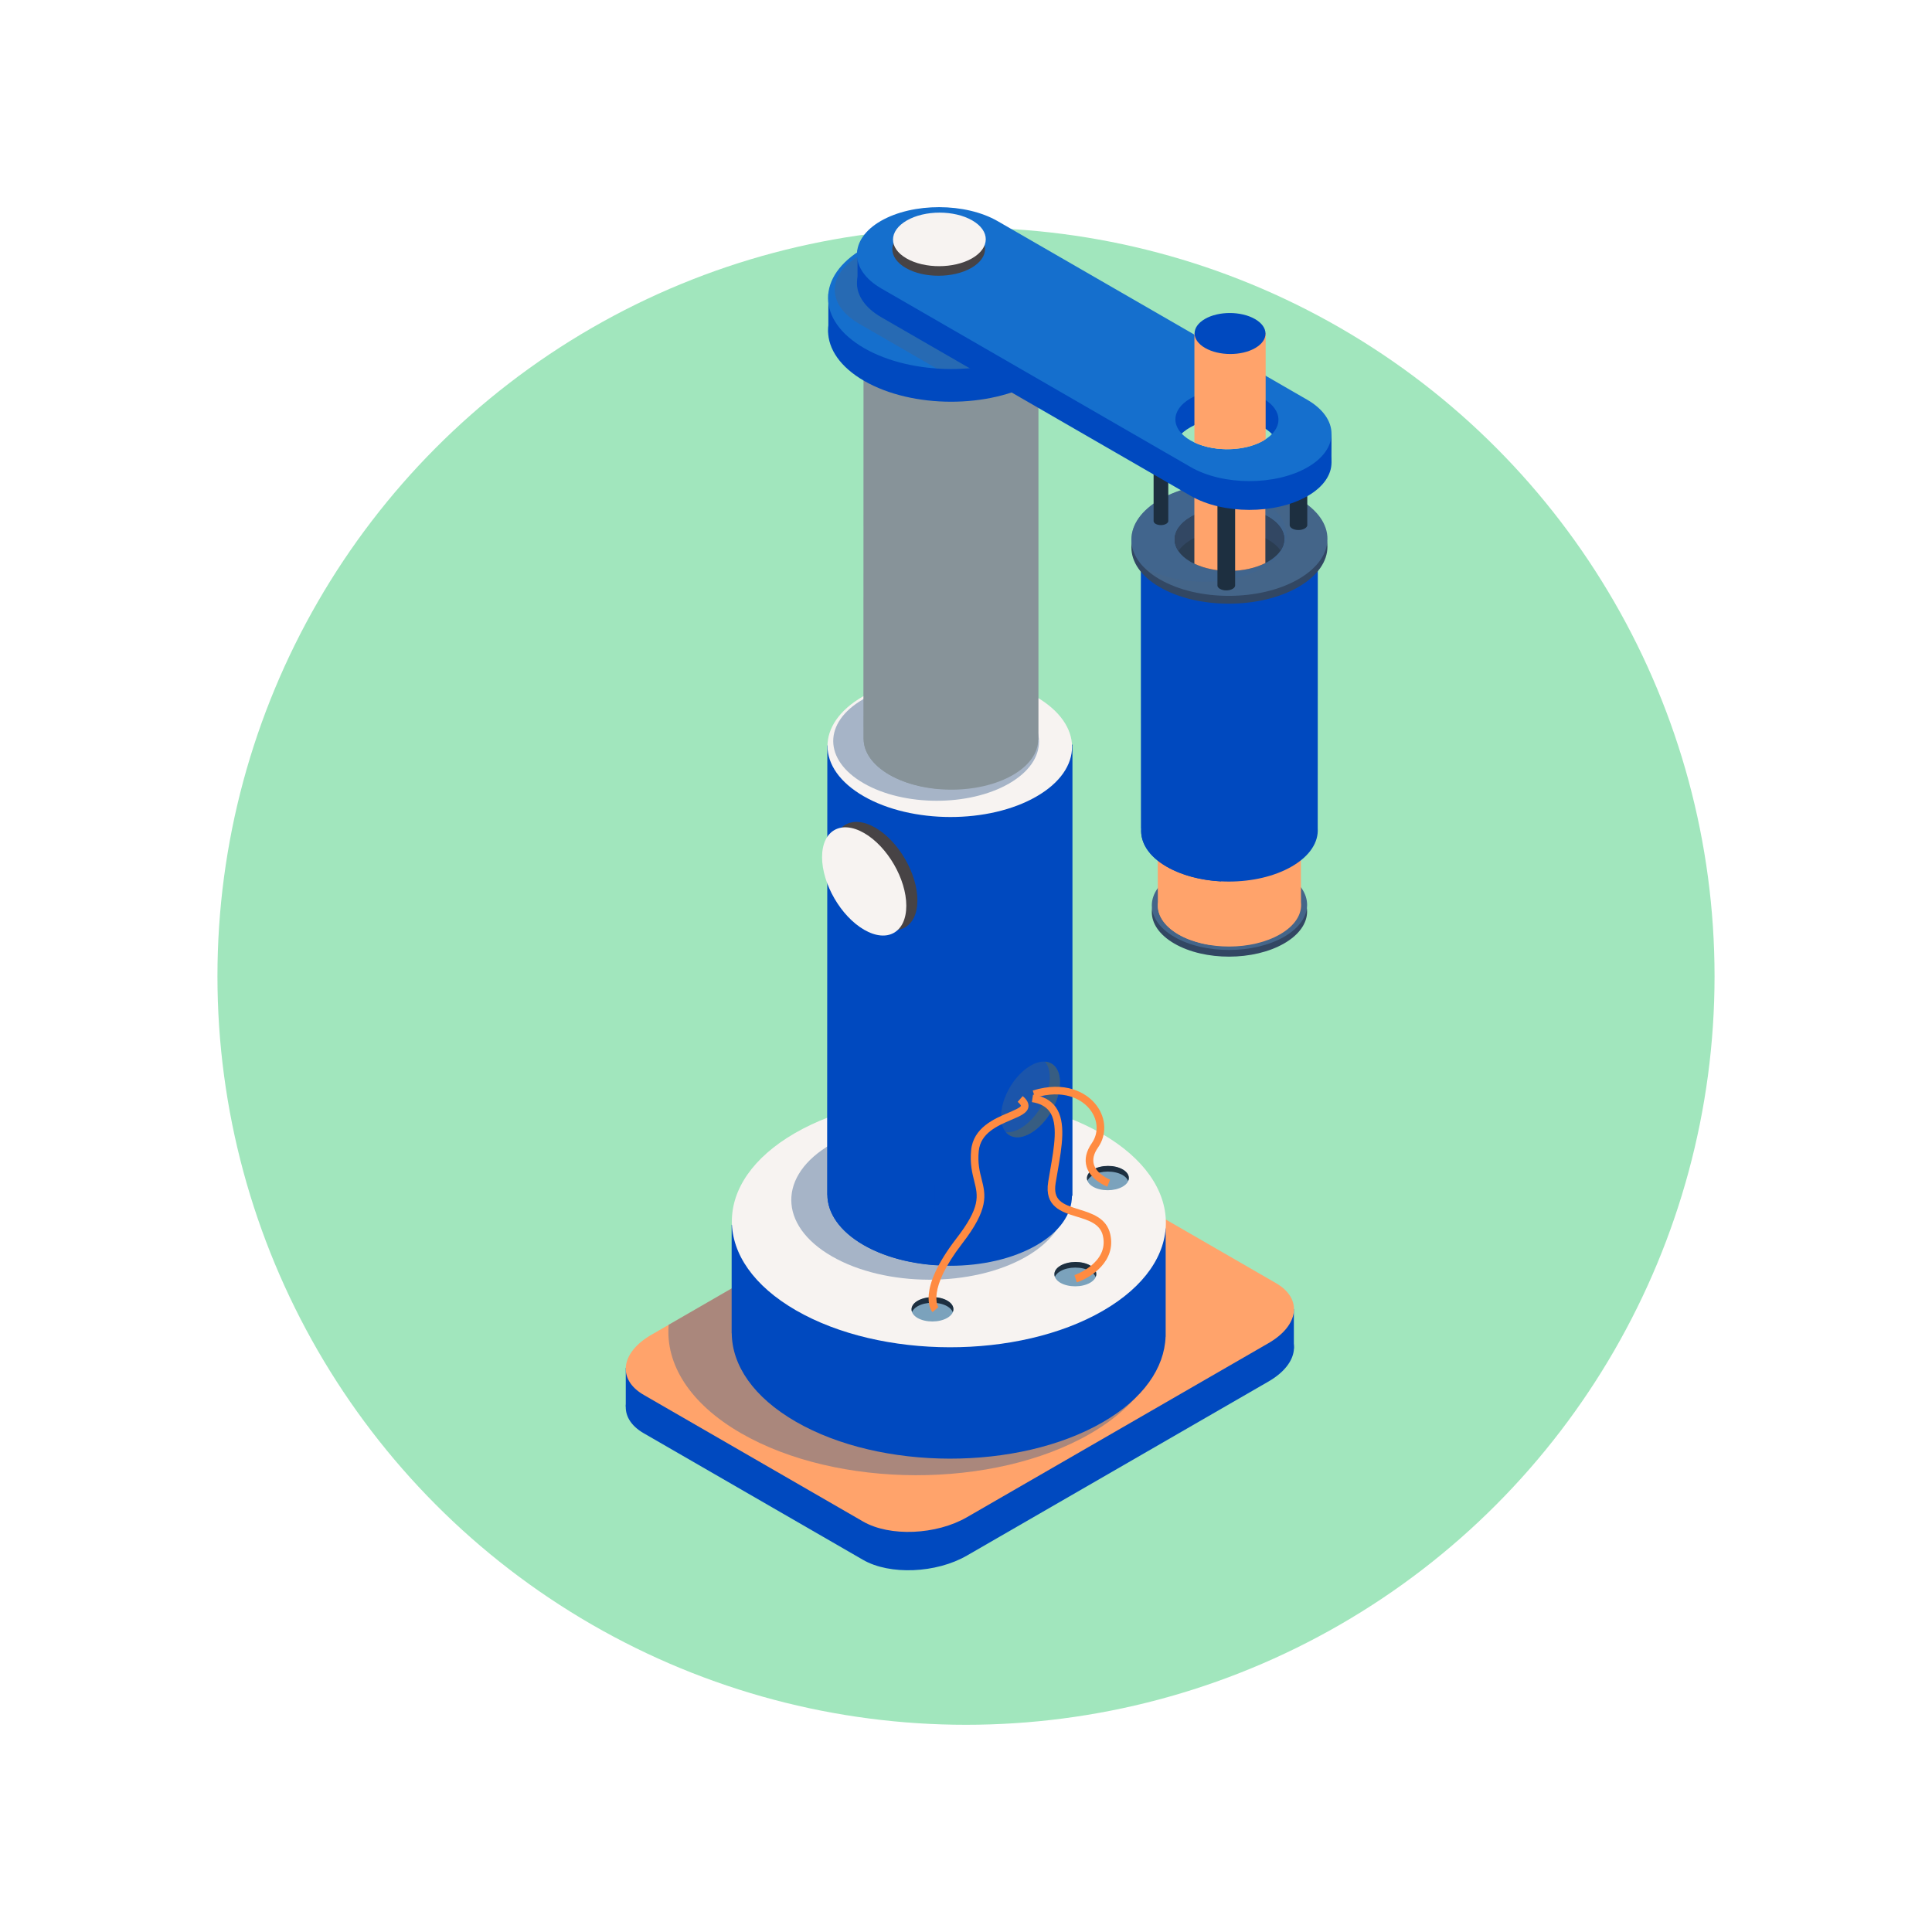 <?xml version="1.0" encoding="utf-8"?>
<!-- Generator: Adobe Illustrator 27.0.1, SVG Export Plug-In . SVG Version: 6.00 Build 0)  -->
<svg version="1.1" id="Layer_1" xmlns="http://www.w3.org/2000/svg" xmlns:xlink="http://www.w3.org/1999/xlink" x="0px" y="0px"
	 viewBox="0 0 200 200" style="enable-background:new 0 0 200 200;" xml:space="preserve">
<style type="text/css">
	.st0{fill:#FFFFFF;}
	.st1{fill:#0060BD;}
	.st2{fill:#0049BF;}
	.st3{fill:#5F55F2;}
	.st4{fill:#F92C7B;}
	.st5{fill:#FF8B41;}
	.st6{fill:#B5A18B;}
	.st7{fill:#A6A7A8;}
	.st8{fill:#00C368;}
	.st9{fill:#FF0017;}
	.st10{fill:#0070C4;}
	.st11{fill:#005CC6;}
	.st12{fill:#6E66F3;}
	.st13{fill:#FA4687;}
	.st14{fill:#FF9756;}
	.st15{fill:#BCAA97;}
	.st16{fill:#AFB0B0;}
	.st17{fill:#37C977;}
	.st18{fill:#FF0037;}
	.st19{fill:#0080CB;}
	.st20{fill:#156FCD;}
	.st21{fill:#7E77F5;}
	.st22{fill:#FC5E94;}
	.st23{fill:#FFA36B;}
	.st24{fill:#C4B3A2;}
	.st25{fill:#B8B8B9;}
	.st26{fill:#56CF86;}
	.st27{fill:#FF0050;}
	.st28{fill:#2E8FD1;}
	.st29{fill:#3B80D3;}
	.st30{fill:#8D87F6;}
	.st31{fill:#FD73A2;}
	.st32{fill:#FFAD7E;}
	.st33{fill:#CCBCAD;}
	.st34{fill:#C0C1C2;}
	.st35{fill:#6ED495;}
	.st36{fill:#FF3467;}
	.st37{fill:#539FD8;}
	.st38{fill:#5A91DA;}
	.st39{fill:#9E98F8;}
	.st40{fill:#FF87B0;}
	.st41{fill:#FFBA90;}
	.st42{fill:#D2C7BA;}
	.st43{fill:#C9CACA;}
	.st44{fill:#85DBA5;}
	.st45{fill:#FF587E;}
	.st46{fill:#71AFDE;}
	.st47{fill:#76A3E0;}
	.st48{fill:#AEA9F9;}
	.st49{fill:#FF9BBD;}
	.st50{fill:#FFC5A2;}
	.st51{fill:#DAD0C5;}
	.st52{fill:#D2D2D3;}
	.st53{fill:#99E1B4;}
	.st54{fill:#FF7693;}
	.st55{fill:#8EBFE6;}
	.st56{fill:#90B6E6;}
	.st57{fill:#BEBAFB;}
	.st58{fill:#FFB0CA;}
	.st59{fill:#FFD0B5;}
	.st60{fill:#E2D9D0;}
	.st61{fill:#DBDBDC;}
	.st62{fill:#AEE7C2;}
	.st63{fill:#FF92A9;}
	.st64{fill:#AACEEC;}
	.st65{fill:#ACC8EC;}
	.st66{fill:#CDCBFC;}
	.st67{fill:#FFC3D7;}
	.st68{fill:#FFDCC7;}
	.st69{fill:#E8E2DB;}
	.st70{fill:#E3E4E4;}
	.st71{fill:#C3ECD1;}
	.st72{fill:#FFADBD;}
	.st73{fill:#C6DFF2;}
	.st74{fill:#C8DAF2;}
	.st75{fill:#DEDCFD;}
	.st76{fill:#FFD6E4;}
	.st77{fill:#FFE7D9;}
	.st78{fill:#F0ECE8;}
	.st79{fill:#ECEDED;}
	.st80{fill:#D7F3E1;}
	.st81{fill:#FFC9D4;}
	.st82{fill:#E2EEF8;}
	.st83{fill:#E2EBF8;}
	.st84{fill:#EDEDFD;}
	.st85{fill:#FFEAF1;}
	.st86{fill:#FFF3EB;}
	.st87{fill:#F6F5F3;}
	.st88{fill:#F5F5F5;}
	.st89{fill:#EAF8EF;}
	.st90{fill:#FFE3E8;}
	.st91{fill:#E0D6C7;}
	.st92{fill:#DDD6FF;}
	.st93{fill:#A1E6BD;}
	.st94{opacity:0.44;fill:#3F6491;}
	.st95{fill:#F7F3F1;}
	.st96{fill:#324763;}
	.st97{fill:#446589;}
	.st98{fill:#2B3D51;}
	.st99{fill:#D68F1D;}
	.st100{fill:#B2760D;}
	.st101{fill:#E04123;}
	.st102{fill:#B02F0D;}
	.st103{fill:#879399;}
	.st104{fill:#474345;}
	.st105{fill:#1D2F40;}
	.st106{fill:#7BA2BC;}
	.st107{fill:#375D82;}
	.st108{fill:#CACACA;}
	.st109{fill:#4D4D4D;}
	.st110{fill:#A9A8A9;}
	.st111{opacity:0.07;fill:#E0F3FF;}
	.st112{fill-rule:evenodd;clip-rule:evenodd;fill:#D0D2D3;}
	.st113{fill-rule:evenodd;clip-rule:evenodd;fill:#2E8FD1;}
	.st114{fill-rule:evenodd;clip-rule:evenodd;fill:#E6E7E8;}
	.st115{fill-rule:evenodd;clip-rule:evenodd;fill:#F92C7B;}
	.st116{fill-rule:evenodd;clip-rule:evenodd;fill:#FF87B0;}
	.st117{fill-rule:evenodd;clip-rule:evenodd;fill:#DBDBDC;}
	.st118{fill-rule:evenodd;clip-rule:evenodd;fill:#FFA36B;}
	.st119{fill-rule:evenodd;clip-rule:evenodd;fill:#CF871A;}
	.st120{fill-rule:evenodd;clip-rule:evenodd;fill:#FCB919;}
	.st121{fill:#ECECEC;}
	.st122{fill-rule:evenodd;clip-rule:evenodd;fill:#AACEEC;}
	.st123{fill-rule:evenodd;clip-rule:evenodd;fill:#E2EEF8;}
	.st124{fill-rule:evenodd;clip-rule:evenodd;fill:#FFFFFF;}
	.st125{fill-rule:evenodd;clip-rule:evenodd;fill:#929497;}
	.st126{fill-rule:evenodd;clip-rule:evenodd;fill:#FF0050;}
	.st127{fill-rule:evenodd;clip-rule:evenodd;fill:#BBBDBF;}
	.st128{fill-rule:evenodd;clip-rule:evenodd;fill:#474345;}
	.st129{fill:#5E5E5E;}
	.st130{fill:#FFC499;}
	.st131{fill:#34303E;}
	.st132{fill:#9FA0A3;}
	.st133{fill:#4A4657;}
	.st134{fill:#54A171;}
	.st135{fill:#FCB919;}
	.st136{fill:#FFD623;}
	.st137{fill:#C0F1FF;}
	.st138{opacity:0.1;}
	.st139{fill:#402F21;}
	.st140{fill:#603813;}
	.st141{fill:#826043;}
	.st142{fill:#543E2B;}
	.st143{fill:#8F7F6E;}
	.st144{fill:#003FA3;}
	.st145{fill:#C1CDD4;}
	.st146{fill:#34495E;}
	.st147{fill:#BA003A;}
	.st148{fill:#2A3B4D;}
	.st149{fill:#BF3F3F;}
	.st150{fill:#F2C185;}
	.st151{fill:#E3AB66;}
	.st152{fill:#EBB471;}
	.st153{fill:#101010;}
	.st154{opacity:0.24;fill:#F1F2F2;}
	.st155{fill:#666666;}
	.st156{fill:#858585;}
	.st157{fill:#383838;}
	.st158{fill:#EAEDFF;}
	.st159{fill:#D6DCFF;}
	.st160{fill:#282D4B;}
	.st161{fill:#575756;}
	.st162{fill:#F6FFFC;}
	.st163{fill:#F1DDD1;}
	.st164{opacity:0.15;fill:#E0F3FF;}
	.st165{fill-rule:evenodd;clip-rule:evenodd;fill:#001C2B;}
	.st166{fill-rule:evenodd;clip-rule:evenodd;}
	.st167{fill-rule:evenodd;clip-rule:evenodd;fill:#002A40;}
	.st168{fill-rule:evenodd;clip-rule:evenodd;fill:#0049BF;}
	.st169{fill-rule:evenodd;clip-rule:evenodd;fill:#005CC6;}
	.st170{fill-rule:evenodd;clip-rule:evenodd;fill:#FF8B41;}
	.st171{fill-rule:evenodd;clip-rule:evenodd;fill:#8EBFE6;}
	.st172{fill-rule:evenodd;clip-rule:evenodd;fill:#FF3467;}
	.st173{fill-rule:evenodd;clip-rule:evenodd;fill:#D60A41;}
	.st174{fill:#6D6E71;}
	.st175{opacity:0.4;}
	.st176{fill:#001C2B;}
	.st177{fill:#BCBEC0;}
	.st178{fill:#00466C;}
	.st179{clip-path:url(#SVGID_00000158727407978360669120000008110909796843394463_);fill:#001C2B;}
	.st180{clip-path:url(#SVGID_00000119831720906104681040000005370967623841220276_);}
	.st181{fill:#1E171E;}
	.st182{fill:#352A34;}
	.st183{fill:#281F28;}
	.st184{fill:#594D57;}
	.st185{fill:#3A3239;}
	.st186{clip-path:url(#SVGID_00000167380460380524583550000001372587198571496886_);}
	.st187{clip-path:url(#SVGID_00000055694628124552784690000002361870603669662643_);}
	
		.st188{clip-path:url(#SVGID_00000093898780593096971420000003402037972893277875_);fill-rule:evenodd;clip-rule:evenodd;fill:#D5E5FF;}
	.st189{clip-path:url(#SVGID_00000134226845048294318360000003311158932466646928_);}
	.st190{clip-path:url(#SVGID_00000129199544352080447540000013391549165535036304_);}
	
		.st191{clip-path:url(#SVGID_00000056386976998408673820000018311412995395486648_);fill-rule:evenodd;clip-rule:evenodd;fill:#D7EEF4;}
	.st192{clip-path:url(#SVGID_00000062168714786183193840000015228442295524001453_);}
	.st193{clip-path:url(#SVGID_00000114067342707274012630000006391555848826671525_);}
	.st194{clip-path:url(#SVGID_00000037664087509924709080000015224452865117131151_);fill:#5F55F2;}
	.st195{clip-path:url(#SVGID_00000037664087509924709080000015224452865117131151_);fill:none;}
	.st196{fill-rule:evenodd;clip-rule:evenodd;fill:#5F55F2;}
	.st197{fill-rule:evenodd;clip-rule:evenodd;fill:#FF5555;}
	.st198{fill:#1E2935;}
	.st199{fill:#E5E5E5;}
	.st200{fill:#D1D1D1;}
	.st201{clip-path:url(#SVGID_00000040568420427280920130000018312751922526035886_);}
	.st202{clip-path:url(#SVGID_00000132063382177441484080000016650474612536963216_);}
	.st203{clip-path:url(#SVGID_00000127013511693773307300000010747612370866107058_);}
	
		.st204{clip-path:url(#SVGID_00000076562023469861567230000015096579851754642059_);fill-rule:evenodd;clip-rule:evenodd;fill:#D5E5FF;}
	.st205{clip-path:url(#SVGID_00000183929001978455482360000009681197822990664100_);}
	.st206{clip-path:url(#SVGID_00000019677527535912585510000014817118306948759954_);}
	
		.st207{clip-path:url(#SVGID_00000094585569097031350030000008675597568715979155_);fill-rule:evenodd;clip-rule:evenodd;fill:#D7EEF4;}
	.st208{clip-path:url(#SVGID_00000078765824893869620020000016736373649232138627_);}
	.st209{clip-path:url(#SVGID_00000070819682469694823670000015752565711531823239_);}
	.st210{clip-path:url(#SVGID_00000169538573133060544430000007101926576921041577_);fill:#5F55F2;}
	.st211{clip-path:url(#SVGID_00000169538573133060544430000007101926576921041577_);fill:none;}
	.st212{clip-path:url(#SVGID_00000160179863998364202860000006704229039994137020_);}
	.st213{clip-path:url(#SVGID_00000101817879084113240510000002972849081935610520_);}
	.st214{clip-path:url(#SVGID_00000092439608969614685460000005133182479192540838_);}
	
		.st215{clip-path:url(#SVGID_00000099663151425260486130000015690174672036228758_);fill-rule:evenodd;clip-rule:evenodd;fill:#D5E5FF;}
	.st216{clip-path:url(#SVGID_00000173876540224368041500000015066148918490497462_);}
	.st217{clip-path:url(#SVGID_00000039098497764701196650000012558841760473979542_);}
	
		.st218{clip-path:url(#SVGID_00000104670452630431728410000005316440479714223514_);fill-rule:evenodd;clip-rule:evenodd;fill:#D7EEF4;}
	.st219{clip-path:url(#SVGID_00000042695015028496509480000010893222511252719498_);}
	.st220{clip-path:url(#SVGID_00000065054201064820182110000014166589455527620001_);}
	.st221{clip-path:url(#SVGID_00000165920362962924640830000005906424399996307890_);fill:#5F55F2;}
	.st222{clip-path:url(#SVGID_00000165920362962924640830000005906424399996307890_);fill:none;}
	.st223{clip-path:url(#SVGID_00000112612732441670374110000008837705549608760996_);}
	.st224{clip-path:url(#SVGID_00000058582317417306254610000012780133177058602169_);}
	.st225{fill:#090604;}
	.st226{fill:none;}
	.st227{fill:url(#SVGID_00000155128546482429995700000000913297623642782622_);}
	.st228{fill:url(#SVGID_00000093898111627370865230000006516128884627179420_);}
	.st229{fill:url(#SVGID_00000181073846294255090560000011303764352286648974_);}
	.st230{opacity:0.75;}
	.st231{fill:url(#SVGID_00000079462094140647240440000012916815716464347574_);}
	.st232{fill:url(#SVGID_00000021811104222000671090000007902695593532581042_);}
	.st233{fill:url(#SVGID_00000183231287793076650620000014238915786247883659_);}
	.st234{fill:#353132;}
	.st235{fill:#231F20;}
	.st236{fill:#BABABA;}
	.st237{fill:#8E8E8E;}
	.st238{fill:#2F333E;}
	.st239{fill:#C2C3C4;}
	.st240{fill:#DDDDDD;}
	.st241{fill:#E0E0E0;}
	.st242{fill:#A01512;}
	.st243{fill:#D32518;}
	.st244{fill:#FF860A;}
	.st245{fill:#A7B0B7;}
</style>
<g>
	<circle class="st93" cx="100" cy="101.06" r="77.49"/>
	<g>
		<path class="st2" d="M66.64,148.37l22.71,13.11c2.76,1.59,7.57,1.39,10.75-0.45l31.22-18.02c3.18-1.84,3.53-4.62,0.77-6.21
			l-22.71-13.11c-2.76-1.59-7.57-1.39-10.75,0.45l-31.22,18.02C64.23,144,63.88,146.78,66.64,148.37z"/>
		<path class="st2" d="M64.78,141.6v4.01l2.57,1.08c0,0,1.22-3.21,1.2-3.25C68.54,143.39,64.78,141.6,64.78,141.6z"/>
		<polygon class="st2" points="133.94,135.51 133.94,139.6 129.63,141.68 130.72,136.15 		"/>
		<path class="st23" d="M66.64,144.4l22.71,13.11c2.76,1.59,7.57,1.39,10.75-0.45l31.22-18.02c3.18-1.84,3.53-4.62,0.77-6.21
			l-22.71-13.11c-2.76-1.59-7.57-1.39-10.75,0.45l-31.22,18.02C64.23,140.03,63.88,142.81,66.64,144.4z"/>
		<path class="st94" d="M76.7,148.36c-5.35-3.09-7.82-7.19-7.48-11.22l24.09-13.91c6.98-0.2,14.08,1.23,19.43,4.32
			c10.01,5.78,10.06,15.12,0.11,20.87C102.89,154.17,86.71,154.14,76.7,148.36z"/>
		<path class="st2" d="M75.75,126.79l7.2,1.68c8.71-4.64,22.27-4.55,30.87,0.28l6.85-1.6v10.79c0,0.09,0,0.17,0,0.26v0.17
			c0,0-0.01,0.01-0.01,0.01c-0.12,3.21-2.27,6.4-6.51,8.85c-8.74,5.05-22.97,5.02-31.77-0.06c-4.39-2.53-6.6-5.84-6.63-9.15
			c0,0-0.01,0-0.01,0V126.79z"/>
		<path class="st95" d="M82.29,117.3c-8.74,5.05-8.7,13.26,0.1,18.34c8.8,5.08,23.02,5.11,31.77,0.06s8.7-13.26-0.1-18.34
			C105.25,112.28,91.03,112.25,82.29,117.3z"/>
		<path class="st94" d="M86.05,118.44c-5.54,3.2-5.51,8.4,0.06,11.61c5.57,3.22,14.58,3.23,20.12,0.04c5.54-3.2,5.51-8.4-0.06-11.61
			C100.59,115.26,91.58,115.24,86.05,118.44z"/>
		<g>
			<path class="st96" d="M121.57,97.68c3.13,1.81,8.22,1.8,11.37-0.02c3.15-1.82,3.16-4.76,0.04-6.56
				c-3.13-1.81-8.22-1.8-11.37,0.02C118.46,92.94,118.44,95.87,121.57,97.68z"/>
			<path class="st97" d="M121.57,96.99c3.13,1.81,8.22,1.8,11.37-0.02c3.15-1.82,3.16-4.76,0.04-6.56
				c-3.13-1.81-8.22-1.8-11.37,0.02C118.46,92.24,118.44,95.18,121.57,96.99z"/>
			<path class="st23" d="M119.84,80.21l14.8,0.18l0.04,13.01c0.13,1.19-0.59,2.41-2.17,3.32c-2.91,1.68-7.61,1.69-10.5,0.02
				c-1.59-0.92-2.3-2.15-2.13-3.36L119.84,80.21z"/>
			<path class="st23" d="M122.01,96.74c-1.59-0.92-2.3-2.15-2.13-3.36l-0.04-13.17l1.39,0.02l4.02,3.04v14.54
				C124.07,97.62,122.94,97.27,122.01,96.74z"/>
			<path class="st2" d="M118.13,85.77l-0.01-28.96l18.3-0.29l-0.01,29.23c0.09,1.42-0.8,2.86-2.69,3.95
				c-3.59,2.07-9.38,2.08-12.94,0.02c-1.88-1.08-2.75-2.52-2.64-3.95L118.13,85.77z"/>
			<path class="st2" d="M120.78,89.72c-1.88-1.08-2.75-2.52-2.64-3.95l-0.01,0l-0.01-28.96l3.92-0.06l4.37,3.3v31.19
				C124.35,91.13,122.35,90.62,120.78,89.72z"/>
			<path class="st96" d="M120.07,60.79c3.95,2.28,10.38,2.27,14.35-0.03c3.98-2.3,4-6.01,0.04-8.29
				c-3.95-2.28-10.38-2.27-14.35,0.03C116.14,54.8,116.12,58.51,120.07,60.79z"/>
			<g>
				<path class="st97" d="M120.07,59.98c3.95,2.28,10.38,2.27,14.35-0.03c3.98-2.3,4-6.01,0.04-8.29
					c-3.95-2.28-10.38-2.27-14.35,0.03C116.14,53.99,116.12,57.7,120.07,59.98z"/>
			</g>
			<path class="st94" d="M120.12,51.7c2.42-1.4,5.74-1.93,8.86-1.64l1.68,1.75c3.34,1.93,3.35,5.07,0.04,6.99
				c-3.32,1.91-8.76,1.9-12.1-0.02l-0.29-0.17C116.27,56.39,116.87,53.57,120.12,51.7z"/>
			<path class="st98" d="M123.24,58.15c0.13,0.07,0.26,0.15,0.4,0.2c2.13,1.03,5.25,1,7.35-0.06c0.09-0.04,0.19-0.09,0.28-0.15
				c2.23-1.28,2.24-3.36,0.03-4.64c-0.11-0.05-0.2-0.12-0.32-0.16c-2.1-1.05-5.22-1.06-7.35-0.02c-0.13,0.06-0.25,0.13-0.37,0.2
				C121.05,54.8,121.04,56.88,123.24,58.15z"/>
			<path class="st96" d="M131.3,55.88c-2.21-1.28-5.81-1.27-8.03,0.01c-0.58,0.34-1,0.73-1.28,1.14c-0.8-1.18-0.37-2.57,1.28-3.52
				c2.23-1.28,5.82-1.29,8.03-0.01c1.63,0.94,2.05,2.32,1.26,3.5C132.29,56.59,131.87,56.21,131.3,55.88z"/>
		</g>
		<g>
			<path class="st2" d="M85.65,123.68l0.01-46.51l25.36-0.09v46.71l-0.05,0c-0.01,1.86-1.23,3.71-3.68,5.12
				c-4.93,2.84-12.94,2.83-17.9-0.03C86.91,127.44,85.66,125.56,85.65,123.68L85.65,123.68z"/>
			<g>
				<path class="st99" d="M92.7,105.56c0,1.01-0.72,1.42-1.6,0.91c-0.88-0.51-1.6-1.75-1.6-2.76s0.72-1.42,1.6-0.91
					C91.98,103.31,92.7,104.55,92.7,105.56z"/>
				<path class="st100" d="M92.28,105.77c0,1.01-0.72,1.42-1.6,0.91c-0.88-0.51-1.6-1.75-1.6-2.76s0.72-1.42,1.6-0.91
					C91.56,103.52,92.28,104.76,92.28,105.77z"/>
			</g>
			<g>
				<path class="st101" d="M92.7,113.97c0,1.01-0.72,1.42-1.6,0.91c-0.88-0.51-1.6-1.75-1.6-2.76c0-1.01,0.72-1.42,1.6-0.91
					C91.98,111.71,92.7,112.95,92.7,113.97z"/>
				<path class="st102" d="M92.28,114.17c0,1.01-0.72,1.42-1.6,0.91c-0.88-0.51-1.6-1.75-1.6-2.76s0.72-1.42,1.6-0.91
					C91.56,111.92,92.28,113.16,92.28,114.17z"/>
			</g>
			<path class="st2" d="M85.66,77.17l11.11,0.1l-0.01,53.69c-2.69-0.2-5.3-0.89-7.38-2.09c-2.49-1.44-3.73-3.32-3.73-5.19l-0.01,0
				L85.66,77.17z"/>
			<path class="st95" d="M89.34,72.09c-4.93,2.84-4.9,7.47,0.06,10.33c4.96,2.86,12.97,2.88,17.9,0.03
				c4.93-2.84,4.9-7.47-0.06-10.33C102.28,69.26,94.26,69.24,89.34,72.09z"/>
			<path class="st94" d="M89.35,72.39c-4.15,2.39-4.12,6.29,0.05,8.69c4.17,2.41,10.91,2.42,15.06,0.03
				c4.15-2.39,4.12-6.29-0.05-8.69C100.23,70,93.49,69.99,89.35,72.39z"/>
		</g>
		<path class="st103" d="M89.4,76.5l0.01-39.2l18.09-0.07v39.34l-0.03,0c0,1.33-0.88,2.65-2.62,3.66
			c-3.52,2.03-9.23,2.02-12.77-0.02C90.3,79.18,89.41,77.84,89.4,76.5L89.4,76.5z"/>
		<path class="st103" d="M89.41,37.29l18.09-0.07v0.05l-10.05,0.06l-0.01,44.35c-1.96-0.13-3.86-0.61-5.37-1.48
			c-1.77-1.02-2.66-2.37-2.66-3.7H89.4L89.41,37.29z"/>
		<path class="st104" d="M94.97,93.2c0,2.76-1.95,3.88-4.36,2.49c-2.41-1.39-4.36-4.76-4.36-7.52c0-2.76,1.95-3.88,4.36-2.49
			C93.02,87.07,94.97,90.44,94.97,93.2z"/>
		<path class="st95" d="M93.82,93.76c0,2.76-1.95,3.88-4.36,2.49c-2.41-1.39-4.36-4.76-4.36-7.52c0-2.76,1.95-3.88,4.36-2.49
			C91.87,87.63,93.82,91,93.82,93.76z"/>
		<path class="st2" d="M89.4,29.1c-4.93,2.84-4.9,7.47,0.06,10.33c4.96,2.86,12.97,2.88,17.9,0.03c4.93-2.84,4.9-7.47-0.06-10.33
			C102.34,26.27,94.33,26.26,89.4,29.1z"/>
		<path class="st2" d="M85.75,30.42v4.04c0,0,4.11,3.24,4.11,3.16c0-0.07,0.65-3.13,0.17-3.52C89.54,33.72,85.75,30.42,85.75,30.42z
			"/>
		<path class="st20" d="M89.4,25.71c-4.93,2.84-4.9,7.47,0.06,10.33c4.96,2.86,12.97,2.88,17.9,0.03c4.93-2.84,4.9-7.47-0.06-10.33
			C102.34,22.88,94.33,22.87,89.4,25.71z"/>
		<g>
			<path class="st23" d="M123.64,46.75v11.6c2.13,1.03,5.25,1,7.35-0.06V46.75H123.64z"/>
		</g>
		<path class="st94" d="M88.89,26.52c3.32-1.91,8.76-1.9,12.1,0.02l9.95,5.26c-0.32,1.57-1.51,3.08-3.58,4.28
			c-2.83,1.64-6.69,2.32-10.4,2.07l-8.03-4.64C85.59,31.58,85.57,28.44,88.89,26.52z"/>
		<g>
			<path class="st105" d="M119.42,48.57v5.4c0.02,0.1,0.09,0.19,0.21,0.26c0.3,0.17,0.79,0.17,1.09,0c0.13-0.08,0.2-0.17,0.22-0.26
				v-5.39c0-0.42-0.35-0.76-0.76-0.76C119.76,47.81,119.42,48.15,119.42,48.57z"/>
		</g>
		<g>
			<path class="st105" d="M133.51,47.95v6.45c0.02,0.12,0.11,0.22,0.25,0.31c0.36,0.21,0.94,0.21,1.31,0
				c0.15-0.09,0.24-0.2,0.26-0.32v-6.44c0-0.5-0.41-0.91-0.91-0.91C133.92,47.04,133.51,47.45,133.51,47.95z"/>
		</g>
		<g>
			<path class="st105" d="M126.03,51v9.65c0.02,0.12,0.11,0.22,0.26,0.31c0.36,0.21,0.94,0.21,1.31,0c0.15-0.09,0.24-0.2,0.26-0.32
				V51c0-0.5-0.41-0.91-0.91-0.91C126.44,50.09,126.03,50.5,126.03,51z"/>
		</g>
		<path class="st2" d="M91.19,25.85c-3.32,1.91-3.3,5.06,0.04,6.99l32.03,18.49c3.34,1.93,8.78,1.94,12.1,0.02
			c3.32-1.91,3.3-5.06-0.04-6.99l-3.07-3.2l-28.96-15.3C99.96,23.95,94.51,23.94,91.19,25.85z M123.23,44.23
			c2.07-1.2,5.45-1.19,7.54,0.01c2.09,1.21,2.1,3.15,0.02,4.35s-4.96,0.25-7.05-0.95C121.65,46.44,121.15,45.43,123.23,44.23z"/>
		<polygon class="st2" points="88.77,25.88 88.77,29.42 92.44,31.33 92.04,28.01 		"/>
		<polygon class="st2" points="137.84,44.92 137.83,47.93 134.68,49.61 134.5,46.93 		"/>
		<path class="st20" d="M91.19,22.87c-3.32,1.91-3.3,5.06,0.04,6.99l32.03,18.49c3.34,1.93,8.78,1.94,12.1,0.02
			c3.32-1.91,3.3-5.06-0.04-6.99L103.29,22.9C99.96,20.97,94.51,20.96,91.19,22.87z M123.23,41.25c2.07-1.2,5.45-1.19,7.54,0.01
			c2.09,1.21,2.1,3.15,0.02,4.35c-2.07,1.2-5.45,1.19-7.54-0.01C121.16,44.4,121.15,42.45,123.23,41.25z"/>
		<g>
			<path class="st23" d="M130.79,45.62c-1.95,1.12-5.03,1.17-7.13,0.18l0-11.31l7.36-0.03v10.99
				C130.94,45.51,130.87,45.57,130.79,45.62z"/>
		</g>
		<path class="st23" d="M126.93,46.49c-1.16-0.02-2.32-0.24-3.27-0.69l0-11.31l3.36-0.01L126.93,46.49z"/>
		<path class="st2" d="M124.73,33.02c-1.43,0.83-1.42,2.17,0.02,3c1.44,0.83,3.76,0.84,5.19,0.01c1.43-0.83,1.42-2.17-0.02-3
			C128.48,32.2,126.16,32.19,124.73,33.02z"/>
		<path class="st104" d="M93.77,27.74c-1.87-1.08-1.86-2.83,0.02-3.92c1.88-1.09,4.92-1.09,6.79-0.01c1.87,1.08,1.86,2.83-0.02,3.92
			C98.68,28.81,95.64,28.82,93.77,27.74z"/>
		<path class="st95" d="M93.84,26.75c-1.87-1.08-1.86-2.83,0.02-3.92c1.88-1.09,4.92-1.09,6.79-0.01c1.87,1.08,1.86,2.83-0.02,3.92
			C98.74,27.82,95.71,27.83,93.84,26.75z"/>
		<g>
			<path class="st106" d="M113.15,122.85c-0.84-0.49-0.84-1.28,0.01-1.77c0.85-0.49,2.22-0.49,3.07-0.01
				c0.84,0.49,0.84,1.28-0.01,1.77C115.37,123.33,114,123.34,113.15,122.85z M112.85,132.79c0.85-0.49,0.85-1.28,0.01-1.77
				c-0.84-0.49-2.22-0.48-3.07,0.01c-0.85,0.49-0.85,1.28-0.01,1.77C110.63,133.28,112,133.28,112.85,132.79z M98.06,136.43
				c0.85-0.49,0.85-1.28,0.01-1.77c-0.84-0.49-2.22-0.49-3.07,0.01c-0.85,0.49-0.85,1.28-0.01,1.77
				C95.84,136.92,97.21,136.92,98.06,136.43z"/>
			<g>
				<path class="st105" d="M113.14,121.65c0.85-0.49,2.22-0.49,3.07-0.01c0.3,0.17,0.49,0.39,0.58,0.61c0.18-0.41,0-0.87-0.56-1.19
					c-0.84-0.49-2.22-0.49-3.07,0.01c-0.55,0.31-0.74,0.75-0.59,1.16C112.67,122.02,112.85,121.82,113.14,121.65z"/>
				<path class="st105" d="M109.77,131.59c0.85-0.49,2.22-0.49,3.07-0.01c0.3,0.17,0.49,0.39,0.58,0.61c0.18-0.41,0-0.86-0.56-1.19
					c-0.84-0.49-2.22-0.48-3.07,0.01c-0.55,0.32-0.74,0.75-0.59,1.16C109.3,131.96,109.48,131.76,109.77,131.59z"/>
				<path class="st105" d="M94.98,135.23c0.85-0.49,2.22-0.49,3.07-0.01c0.3,0.17,0.49,0.39,0.58,0.61c0.18-0.41,0-0.87-0.56-1.19
					c-0.84-0.49-2.22-0.48-3.07,0.01c-0.55,0.31-0.74,0.75-0.59,1.16C94.51,135.6,94.69,135.4,94.98,135.23z"/>
			</g>
		</g>
		<path class="st94" d="M109.73,112.05c0,1.94-1.37,4.29-3.05,5.26c-0.21,0.12-0.42,0.22-0.62,0.29c-1.19,0.41-2.14-0.14-2.37-1.37
			c-0.04-0.2-0.06-0.42-0.06-0.65c0-1.94,1.37-4.29,3.05-5.26c0.12-0.07,0.24-0.13,0.36-0.19h0c1.4-0.62,2.51,0.02,2.67,1.54
			C109.73,111.79,109.73,111.91,109.73,112.05z"/>
		<path class="st107" d="M108.17,109.9c0.32,0.37,0.51,0.93,0.51,1.65c0,1.93-1.37,4.29-3.05,5.26c-0.54,0.31-1.05,0.44-1.49,0.41
			c0.55,0.62,1.48,0.7,2.54,0.09c1.69-0.97,3.05-3.33,3.05-5.26C109.73,110.74,109.1,109.96,108.17,109.9z"/>
		<g>
			<path class="st5" d="M114.63,122.85l0.28-0.73c-0.01-0.01-1.36-0.54-1.67-1.57c-0.16-0.53-0.02-1.13,0.44-1.78
				c0.89-1.28,0.84-2.97-0.14-4.3c-1.05-1.43-3.34-2.6-6.63-1.58l0.23,0.75c2.89-0.9,4.87,0.08,5.76,1.3
				c0.78,1.07,0.83,2.37,0.13,3.39c-0.6,0.86-0.78,1.69-0.54,2.47C112.91,122.17,114.56,122.82,114.63,122.85z"/>
		</g>
		<g>
			<path class="st5" d="M111.47,132.75c1.48-0.5,4.11-2.2,3.46-5c-0.39-1.67-1.9-2.14-3.23-2.55c-1.74-0.54-2.71-0.93-2.42-2.73
				c0.06-0.39,0.13-0.79,0.2-1.17c0.46-2.66,0.9-5.16-0.19-6.69c-0.5-0.7-1.29-1.13-2.35-1.3l-0.12,0.78
				c0.85,0.13,1.45,0.46,1.83,0.98c0.9,1.26,0.49,3.61,0.06,6.09c-0.07,0.39-0.14,0.79-0.2,1.18c-0.42,2.57,1.38,3.13,2.96,3.61
				c1.24,0.38,2.41,0.74,2.7,1.97c0.66,2.82-2.91,4.07-2.94,4.08L111.47,132.75z"/>
		</g>
		<g>
			<path class="st5" d="M96.53,135.83l0.6-0.51l-0.3,0.25l0.31-0.25c-0.01-0.02-1.25-1.77,2.46-6.58c2.79-3.61,2.43-5.03,2.02-6.67
				c-0.21-0.81-0.42-1.65-0.3-2.91c0.18-1.87,1.94-2.62,3.36-3.23c0.94-0.4,1.68-0.71,1.78-1.33c0.09-0.55-0.42-0.99-0.59-1.13
				l-0.52,0.59c0.34,0.29,0.33,0.41,0.33,0.41c-0.03,0.19-0.8,0.51-1.31,0.73c-1.44,0.61-3.62,1.54-3.84,3.88
				c-0.13,1.39,0.11,2.34,0.32,3.18c0.39,1.56,0.68,2.69-1.88,5.99C94.88,133.58,96.35,135.62,96.53,135.83z"/>
		</g>
	</g>
</g>
</svg>
